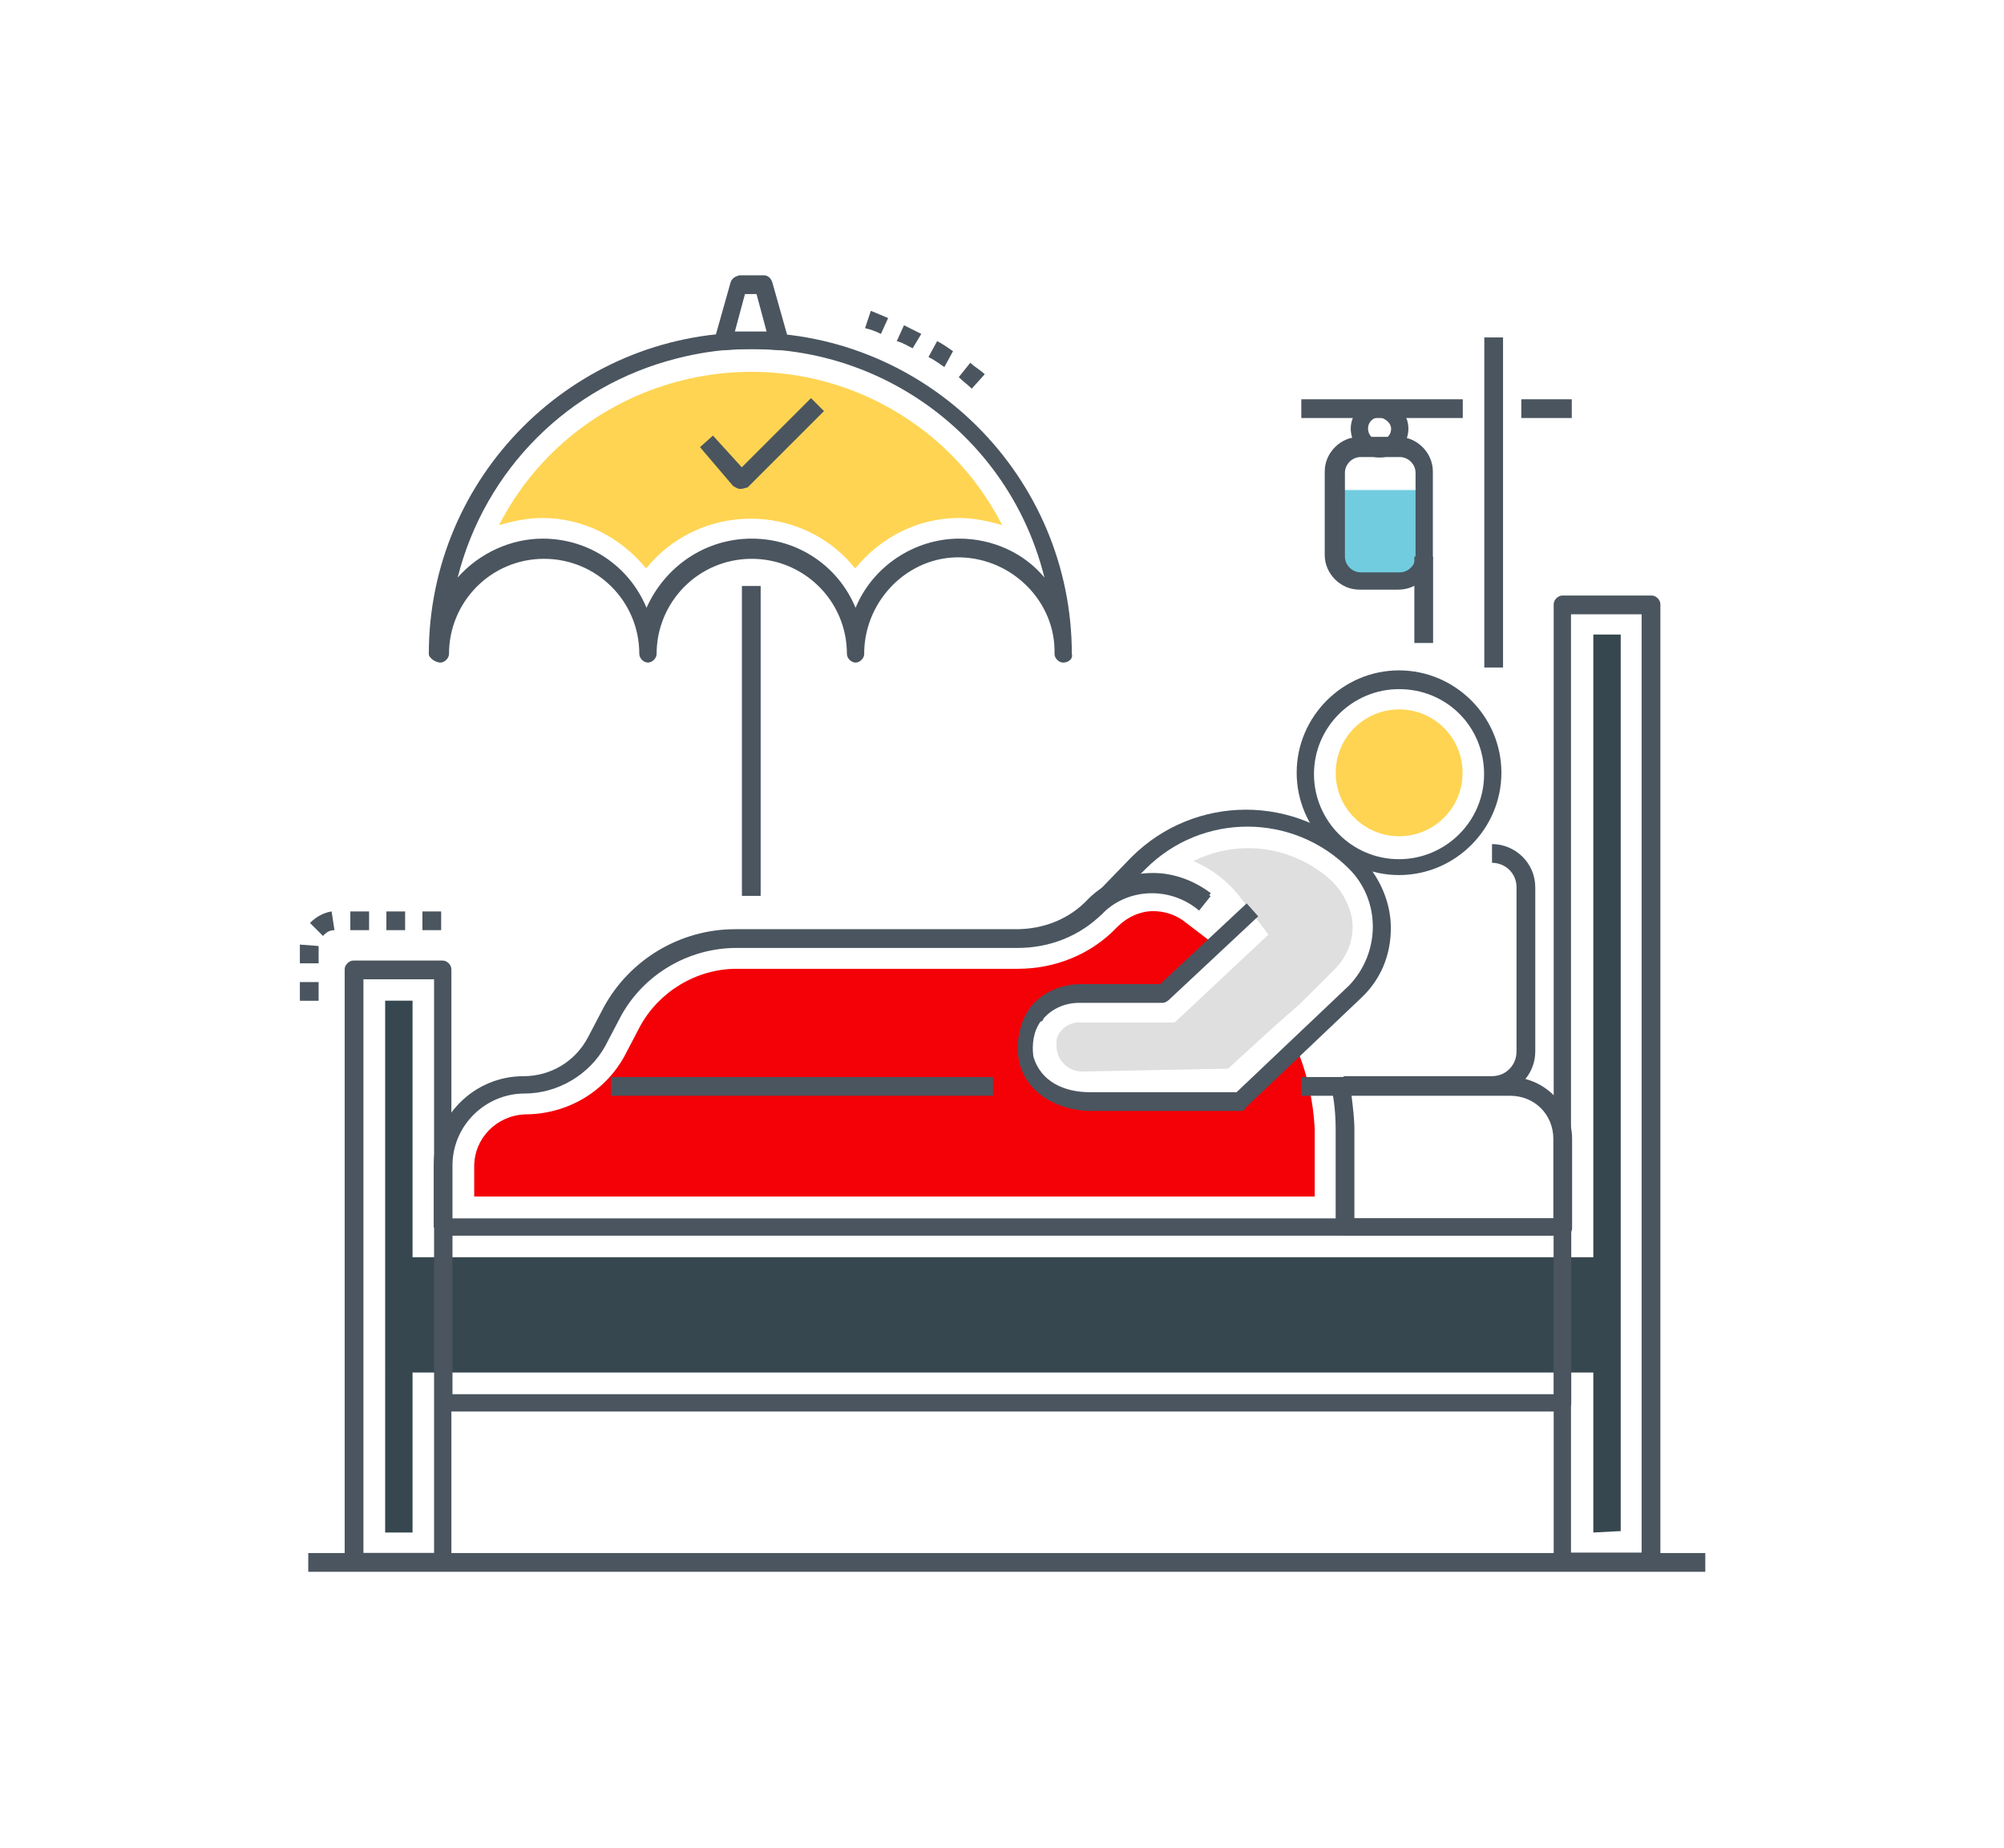 <?xml version="1.0" encoding="utf-8"?>
<!-- Generator: Adobe Illustrator 24.2.1, SVG Export Plug-In . SVG Version: 6.00 Build 0)  -->
<svg version="1.1" id="Group_3409" xmlns="http://www.w3.org/2000/svg" xmlns:xlink="http://www.w3.org/1999/xlink" x="0px" y="0px"
	 viewBox="0 0 139 128.2" style="enable-background:new 0 0 139 128.2;" xml:space="preserve">
<style type="text/css">
	.st0{fill:#36474F;}
	.st1{fill:#4A555F;}
	.st2{fill:#F40007;}
	.st3{fill:#FFD452;}
	.st4{fill:#DFDFDF;}
	.st5{fill:#71CCE0;}
</style>
<g>
	<g id="Group_3129" transform="translate(8.415 35.525)">
		<path id="Path_3298" class="st0" d="M102.1,70.8V59.7H20.2v11.1h-1.9V33.9h1.9v17.8h81.9V8.5h1.9v62.2L102.1,70.8z"/>
	</g>
	<g id="Group_3130" transform="translate(4.508 67.743)">
		<path id="Path_3299" class="st1" d="M26.2,41.2h-6.2c-0.3,0-0.6-0.3-0.6-0.6V-0.5c0-0.3,0.3-0.6,0.6-0.6h6.2
			c0.3,0,0.6,0.3,0.6,0.6v41.1C26.9,41,26.6,41.2,26.2,41.2C26.2,41.2,26.2,41.2,26.2,41.2z M20.7,40h4.9V0.2h-4.9L20.7,40z"/>
	</g>
	<g id="Group_3131" transform="translate(124.066 31.618)">
		<path id="Path_3300" class="st1" d="M-9.5,77.4h-6.2c-0.3,0-0.6-0.3-0.6-0.6V10.3c0-0.3,0.3-0.6,0.6-0.6h6.2
			c0.3,0,0.6,0.3,0.6,0.6v66.4C-8.9,77.1-9.1,77.3-9.5,77.4C-9.5,77.4-9.5,77.4-9.5,77.4z M-15.1,76.1h4.9V11h-4.9L-15.1,76.1z"/>
	</g>
	<g id="Group_3132" transform="translate(13.284 93.23)">
		<path id="Path_3301" class="st1" d="M95.1,4.7H17.5c-0.3,0-0.6-0.3-0.6-0.6V-8.1c0-0.3,0.3-0.6,0.6-0.6h77.6
			c0.3,0,0.6,0.3,0.6,0.6V4.1C95.7,4.4,95.5,4.7,95.1,4.7C95.1,4.7,95.1,4.7,95.1,4.7z M18.1,3.5h76.4V-7.5H18.1L18.1,3.5z"/>
	</g>
	<g id="Group_3133" transform="translate(13.284 59.268)">
		<path id="Path_3302" class="st1" d="M18.1,25.9h-1.3v-4.3c0-3.4,2.8-6.2,6.2-6.2c1.9,0,3.6-1,4.5-2.7l1.1-2.1
			c1.8-3.3,5.3-5.4,9.1-5.4h19.5c1.9,0,3.7-0.7,5-2.1c1.2-1.2,2.8-1.8,4.5-1.8c1.4,0,2.8,0.5,4,1.4l-0.8,1c-0.9-0.7-2-1.1-3.2-1.1
			c-1.3,0-2.6,0.5-3.5,1.5c-1.6,1.6-3.7,2.4-5.9,2.4H37.8c-3.3,0-6.4,1.8-8,4.7l-1.1,2.1c-1.1,2-3.3,3.3-5.6,3.3c-2.7,0-5,2.2-5,5
			L18.1,25.9z"/>
	</g>
	<g id="Group_3134" transform="translate(17.191 63.115)">
		<path id="Path_3303" class="st2" d="M74,15.2v4.7H15.7v-2.1c0-1.9,1.5-3.5,3.5-3.6c2.9,0,5.5-1.5,6.9-4l1.1-2.1
			c1.3-2.4,3.9-4,6.7-4h19.5c2.6,0,5.1-1,6.9-2.9c0.7-0.7,1.6-1.1,2.5-1.1c0.7,0,1.4,0.2,2,0.6l2.1,1.6l-3.5,3.2h-5.7
			c-1.1,0-2.2,0.5-2.9,1.4c-0.1,0.1-0.1,0.2-0.2,0.3C54,8.2,53.8,9.2,54,10.2c0.4,2,2.4,3,4.4,3h10.4l3.9-3.7
			C73.5,11.4,73.9,13.3,74,15.2z"/>
	</g>
	<g id="Group_3135" transform="translate(98.639 39.011)">
		<path id="Path_3304" class="st1" d="M-1.6,21.7c-3.9,0-7.1-3.2-7.1-7.1c0-3.9,3.2-7.1,7.1-7.1c3.9,0,7.1,3.2,7.1,7.1
			C5.5,18.5,2.3,21.7-1.6,21.7z M-1.6,8.8c-3.2,0-5.9,2.6-5.9,5.9c0,3.2,2.6,5.9,5.9,5.9c3.2,0,5.9-2.6,5.9-5.9v0
			C4.3,11.4,1.7,8.8-1.6,8.8C-1.6,8.8-1.6,8.8-1.6,8.8L-1.6,8.8z"/>
	</g>
	<g id="Group_3136" transform="translate(102.547 42.918)">
		<circle id="Ellipse_89" class="st3" cx="-5.5" cy="10.7" r="4.4"/>
	</g>
	<g id="Group_3137" transform="translate(103.388 56.262)">
		<path id="Path_3305" class="st1" d="M0.1,19.7h-10.3v-1.3H0.1c1,0,1.7-0.8,1.7-1.7V5.3c0-1-0.8-1.7-1.7-1.7V2.3c1.6,0,3,1.3,3,3
			v11.4C3.1,18.3,1.8,19.7,0.1,19.7C0.2,19.7,0.2,19.7,0.1,19.7z"/>
	</g>
	<g id="Group_3138" transform="translate(102.043 79.224)">
		<path id="Path_3306" class="st1" d="M6.3,6.5H-8.8c-0.3,0-0.6-0.3-0.6-0.6v-6.8c0-1-0.1-2-0.3-2.9c0-0.2,0-0.4,0.1-0.5
			c0.1-0.1,0.3-0.2,0.5-0.2H2.7C5-4.5,7-2.6,7-0.2V6C7,6.3,6.7,6.6,6.3,6.5z M-8.2,5.3H5.7v-5.5c0-1.7-1.3-3-3-3c0,0,0,0,0,0h-11
			c0.1,0.8,0.2,1.6,0.2,2.4V5.3z"/>
	</g>
	<g id="Group_3139" transform="translate(74.877 56.743)">
		<path id="Path_3307" class="st4" d="M0.2,17.6c-1,0-1.8-0.8-1.8-1.8c0-0.1,0-0.3,0-0.4c0.2-0.8,1-1.3,1.8-1.2h6.4l6.5-6.1
			l-1.8-2.4c-0.9-1.2-2-2.1-3.4-2.7c1.2-0.6,2.5-0.9,3.8-0.9c2.1,0,4.1,0.8,5.6,2.1c0.8,0.7,1.4,1.7,1.6,2.8
			c0.2,1.3-0.3,2.6-1.2,3.5l-2.4,2.4l-1.6,1.4l-3.4,3.1L0.2,17.6L0.2,17.6z"/>
	</g>
	<g id="Group_3140" transform="translate(30.776 79.224)">
		<rect id="Rectangle_2144" x="11.6" y="-4.5" class="st1" width="26.5" height="1.3"/>
	</g>
	<g id="Group_3141" transform="translate(99.06 79.224)">
		<rect id="Rectangle_2145" x="-8.8" y="-4.5" class="st1" width="2.8" height="1.3"/>
	</g>
	<g id="Group_3142" transform="translate(0.781 126.35)">
		<rect id="Rectangle_2146" x="20.6" y="-18.6" class="st1" width="96.9" height="1.3"/>
	</g>
	<g id="Group_3143" transform="translate(117.153 6.011)">
		<rect id="Rectangle_2147" x="-14.2" y="17.4" class="st1" width="1.3" height="22.9"/>
	</g>
	<g id="Group_3144" transform="translate(99.06 12.202)">
		<rect id="Rectangle_2148" x="-8.8" y="15.5" class="st1" width="11.2" height="1.3"/>
	</g>
	<g id="Group_3145" transform="translate(120.82 12.202)">
		<rect id="Rectangle_2149" x="-15.3" y="15.5" class="st1" width="3.5" height="1.3"/>
	</g>
	<g id="Group_3146" transform="translate(102.486 21.098)">
		<path id="Path_3308" class="st5" d="M-3.8,12.9v4.6c0,1-0.8,1.7-1.7,1.7h-2.7c-1,0-1.7-0.8-1.7-1.7v-4.6H-3.8z"/>
	</g>
	<g id="Group_3147" transform="translate(101.585 16.109)">
		<path id="Path_3309" class="st1" d="M-4.6,24.8h-2.7c-1.3,0-2.4-1.1-2.4-2.4c0,0,0,0,0,0v-5.8c0-1.3,1.1-2.4,2.4-2.4c0,0,0,0,0,0
			h2.7c1.3,0,2.4,1.1,2.4,2.4c0,0,0,0,0,0v5.8C-2.2,23.8-3.3,24.8-4.6,24.8C-4.6,24.8-4.6,24.8-4.6,24.8z M-7.2,15.6
			c-0.6,0-1.1,0.5-1.1,1.1v5.8c0,0.6,0.5,1.1,1.1,1.1h2.7c0.6,0,1.1-0.5,1.1-1.1v-5.8c0-0.6-0.5-1.1-1.1-1.1L-7.2,15.6L-7.2,15.6z"
			/>
	</g>
	<g id="Group_3148" transform="translate(110.301 27.71)">
		<rect id="Rectangle_2150" x="-12.2" y="10.9" class="st1" width="1.3" height="6"/>
	</g>
	<g id="Group_3149" transform="translate(103.989 12.142)">
		<path id="Path_3310" class="st1" d="M-8.3,19.6c-1.1,0-2-0.9-2-2c0-1.1,0.9-2,2-2c1.1,0,2,0.9,2,2c0,0,0,0,0,0
			C-6.3,18.7-7.2,19.6-8.3,19.6z M-8.3,16.8c-0.4,0-0.8,0.3-0.8,0.8c0,0.4,0.3,0.8,0.8,0.8c0.4,0,0.8-0.3,0.8-0.8
			C-7.5,17.2-7.9,16.9-8.3,16.8z"/>
	</g>
	<g id="Group_3150" transform="translate(0 62.934)">
		<path id="Path_3311" class="st1" d="M22.1,6.5h-1.3V5.2h1.3V6.5z M22.1,3.9h-1.3V2.6l1.3,0.1C22.1,2.7,22.1,3.9,22.1,3.9z M22.4,2
			l-0.9-0.9c0.4-0.4,0.9-0.7,1.5-0.8l0.2,1.3C22.8,1.6,22.6,1.8,22.4,2L22.4,2z M30.6,1.6h-1.3V0.3h1.3L30.6,1.6z M28.1,1.6h-1.3
			V0.3h1.3L28.1,1.6z M25.6,1.6h-1.3V0.3h1.3V1.6z"/>
	</g>
	<g id="Group_3151" transform="translate(12.743 5.47)">
		<path id="Path_3312" class="st1" d="M61,40.5c-0.3,0-0.6-0.3-0.6-0.6c0.1-3.6-2.9-6.6-6.5-6.7c-3.6-0.1-6.6,2.9-6.7,6.5
			c0,0.1,0,0.1,0,0.2c0,0.3-0.3,0.6-0.6,0.6c-0.3,0-0.6-0.3-0.6-0.6c0-3.7-3-6.6-6.6-6.6c-3.7,0-6.6,3-6.6,6.6c0,0,0,0,0,0
			c0,0.3-0.3,0.6-0.6,0.6c-0.3,0-0.6-0.3-0.6-0.6c0-3.7-3-6.6-6.6-6.6c-3.7,0-6.6,3-6.6,6.6c0,0,0,0,0,0c0,0.3-0.3,0.6-0.6,0.6
			S17,40.2,17,39.9c0,0,0,0,0,0c0-12.3,10-22.3,22.3-22.3s22.3,10,22.3,22.3C61.7,40.2,61.4,40.5,61,40.5
			C61.1,40.5,61.1,40.5,61,40.5z M39.4,31.9c3.2,0,6,1.9,7.2,4.8c1.2-2.9,4.1-4.8,7.2-4.8c2.3,0,4.5,1,5.9,2.7
			c-2.8-11.3-14.3-18.1-25.5-15.2c-7.5,1.9-13.3,7.7-15.2,15.2c1.5-1.7,3.7-2.7,5.9-2.7c3.2,0,6,1.9,7.2,4.8
			C33.4,33.8,36.2,31.9,39.4,31.9L39.4,31.9z"/>
	</g>
	<g id="Group_3152" transform="translate(19.716 9.437)">
		<path id="Path_3313" class="st3" d="M39.6,30c-3.2-4-9.1-4.6-13.1-1.4c-0.5,0.4-1,0.9-1.4,1.4c-1.8-2.2-4.4-3.5-7.2-3.5
			c-1,0-2,0.2-3,0.5c4.9-9.6,16.8-13.4,26.4-8.5c3.7,1.9,6.6,4.8,8.5,8.5c-1-0.3-2-0.5-3-0.5C44,26.5,41.4,27.8,39.6,30z"/>
	</g>
	<g id="Group_3153" transform="translate(39.552 12.022)">
		<path id="Path_3314" class="st1" d="M11.8,21.9L11.8,21.9c-0.2,0-0.3-0.1-0.5-0.2L9,19l0.9-0.8l2,2.2l4.8-4.8l0.9,0.9l-5.3,5.3
			C12.2,21.8,12,21.9,11.8,21.9z"/>
	</g>
	<g id="Group_3154" transform="translate(43.76 30.656)">
		<rect id="Rectangle_2151" x="7.7" y="10" class="st1" width="1.3" height="21.5"/>
	</g>
	<g id="Group_3155" transform="translate(40.972)">
		<path id="Path_3315" class="st1" d="M13.1,24.3L13.1,24.3c-1.3-0.1-2.6-0.1-3.9,0c-0.2,0-0.4-0.1-0.5-0.2
			c-0.1-0.2-0.2-0.4-0.1-0.6l1.1-3.9c0.1-0.3,0.3-0.4,0.6-0.5H12c0.3,0,0.5,0.2,0.6,0.5l1.1,3.9c0,0.2,0,0.4-0.1,0.6
			C13.4,24.3,13.3,24.3,13.1,24.3z M11.1,23c0.4,0,0.8,0,1.1,0l-0.7-2.6h-0.8L10,23C10.4,23,10.7,23,11.1,23z"/>
	</g>
	<g id="Group_3156" transform="translate(55.902 3.366)">
		<path id="Path_3316" class="st1" d="M11.5,23.6c-0.3-0.3-0.6-0.5-0.9-0.8l0.8-1c0.3,0.3,0.7,0.5,1,0.8L11.5,23.6z M9.6,22.1
			c-0.3-0.2-0.7-0.5-1.1-0.7l0.6-1.1c0.4,0.2,0.8,0.5,1.1,0.7L9.6,22.1z M7.4,20.8c-0.4-0.2-0.7-0.4-1.1-0.5l0.5-1.1
			c0.4,0.2,0.8,0.4,1.2,0.6L7.4,20.8z M5.2,19.8c-0.4-0.2-0.7-0.3-1.1-0.4l0.4-1.2c0,0,0.5,0.2,1.2,0.5L5.2,19.8z"/>
	</g>
	<g id="Group_3157" transform="translate(70.971 52.776)">
		<path id="Path_3317" class="st1" d="M15.1,24.3H4.7c-2.1,0-4.5-1.1-5-3.5c-0.2-1.2,0-2.4,0.6-3.4c0.1-0.1,0.1-0.2,0.2-0.3
			c0.8-1,2.1-1.6,3.5-1.6h5.5l6-5.6l0.8,0.9l-6.2,5.8c-0.1,0.1-0.3,0.2-0.4,0.2H3.9c-1,0-1.9,0.4-2.5,1.1c0,0.1-0.1,0.2-0.2,0.2
			c-0.5,0.7-0.6,1.6-0.5,2.4C1.2,22.3,2.9,23,4.6,23h10.2l7.8-7.4c2.2-2.3,2.2-5.9,0-8.1C18.7,3.6,12.4,3.6,8.5,7.5c0,0,0,0-0.1,0.1
			L8,8c1.8-0.3,3.6,0.3,5,1.4l-0.8,1c-2-1.7-5-1.6-6.8,0.3c-0.3,0.2-0.6,0.2-0.9,0c-0.2-0.2-0.2-0.6,0-0.9l3-3.1
			c4.4-4.4,11.5-4.4,15.9,0c1.3,1.3,2.1,3.1,2.1,4.9c0,1.9-0.7,3.6-2.1,4.9l-8,7.6C15.4,24.2,15.3,24.3,15.1,24.3z"/>
	</g>
</g>
</svg>
